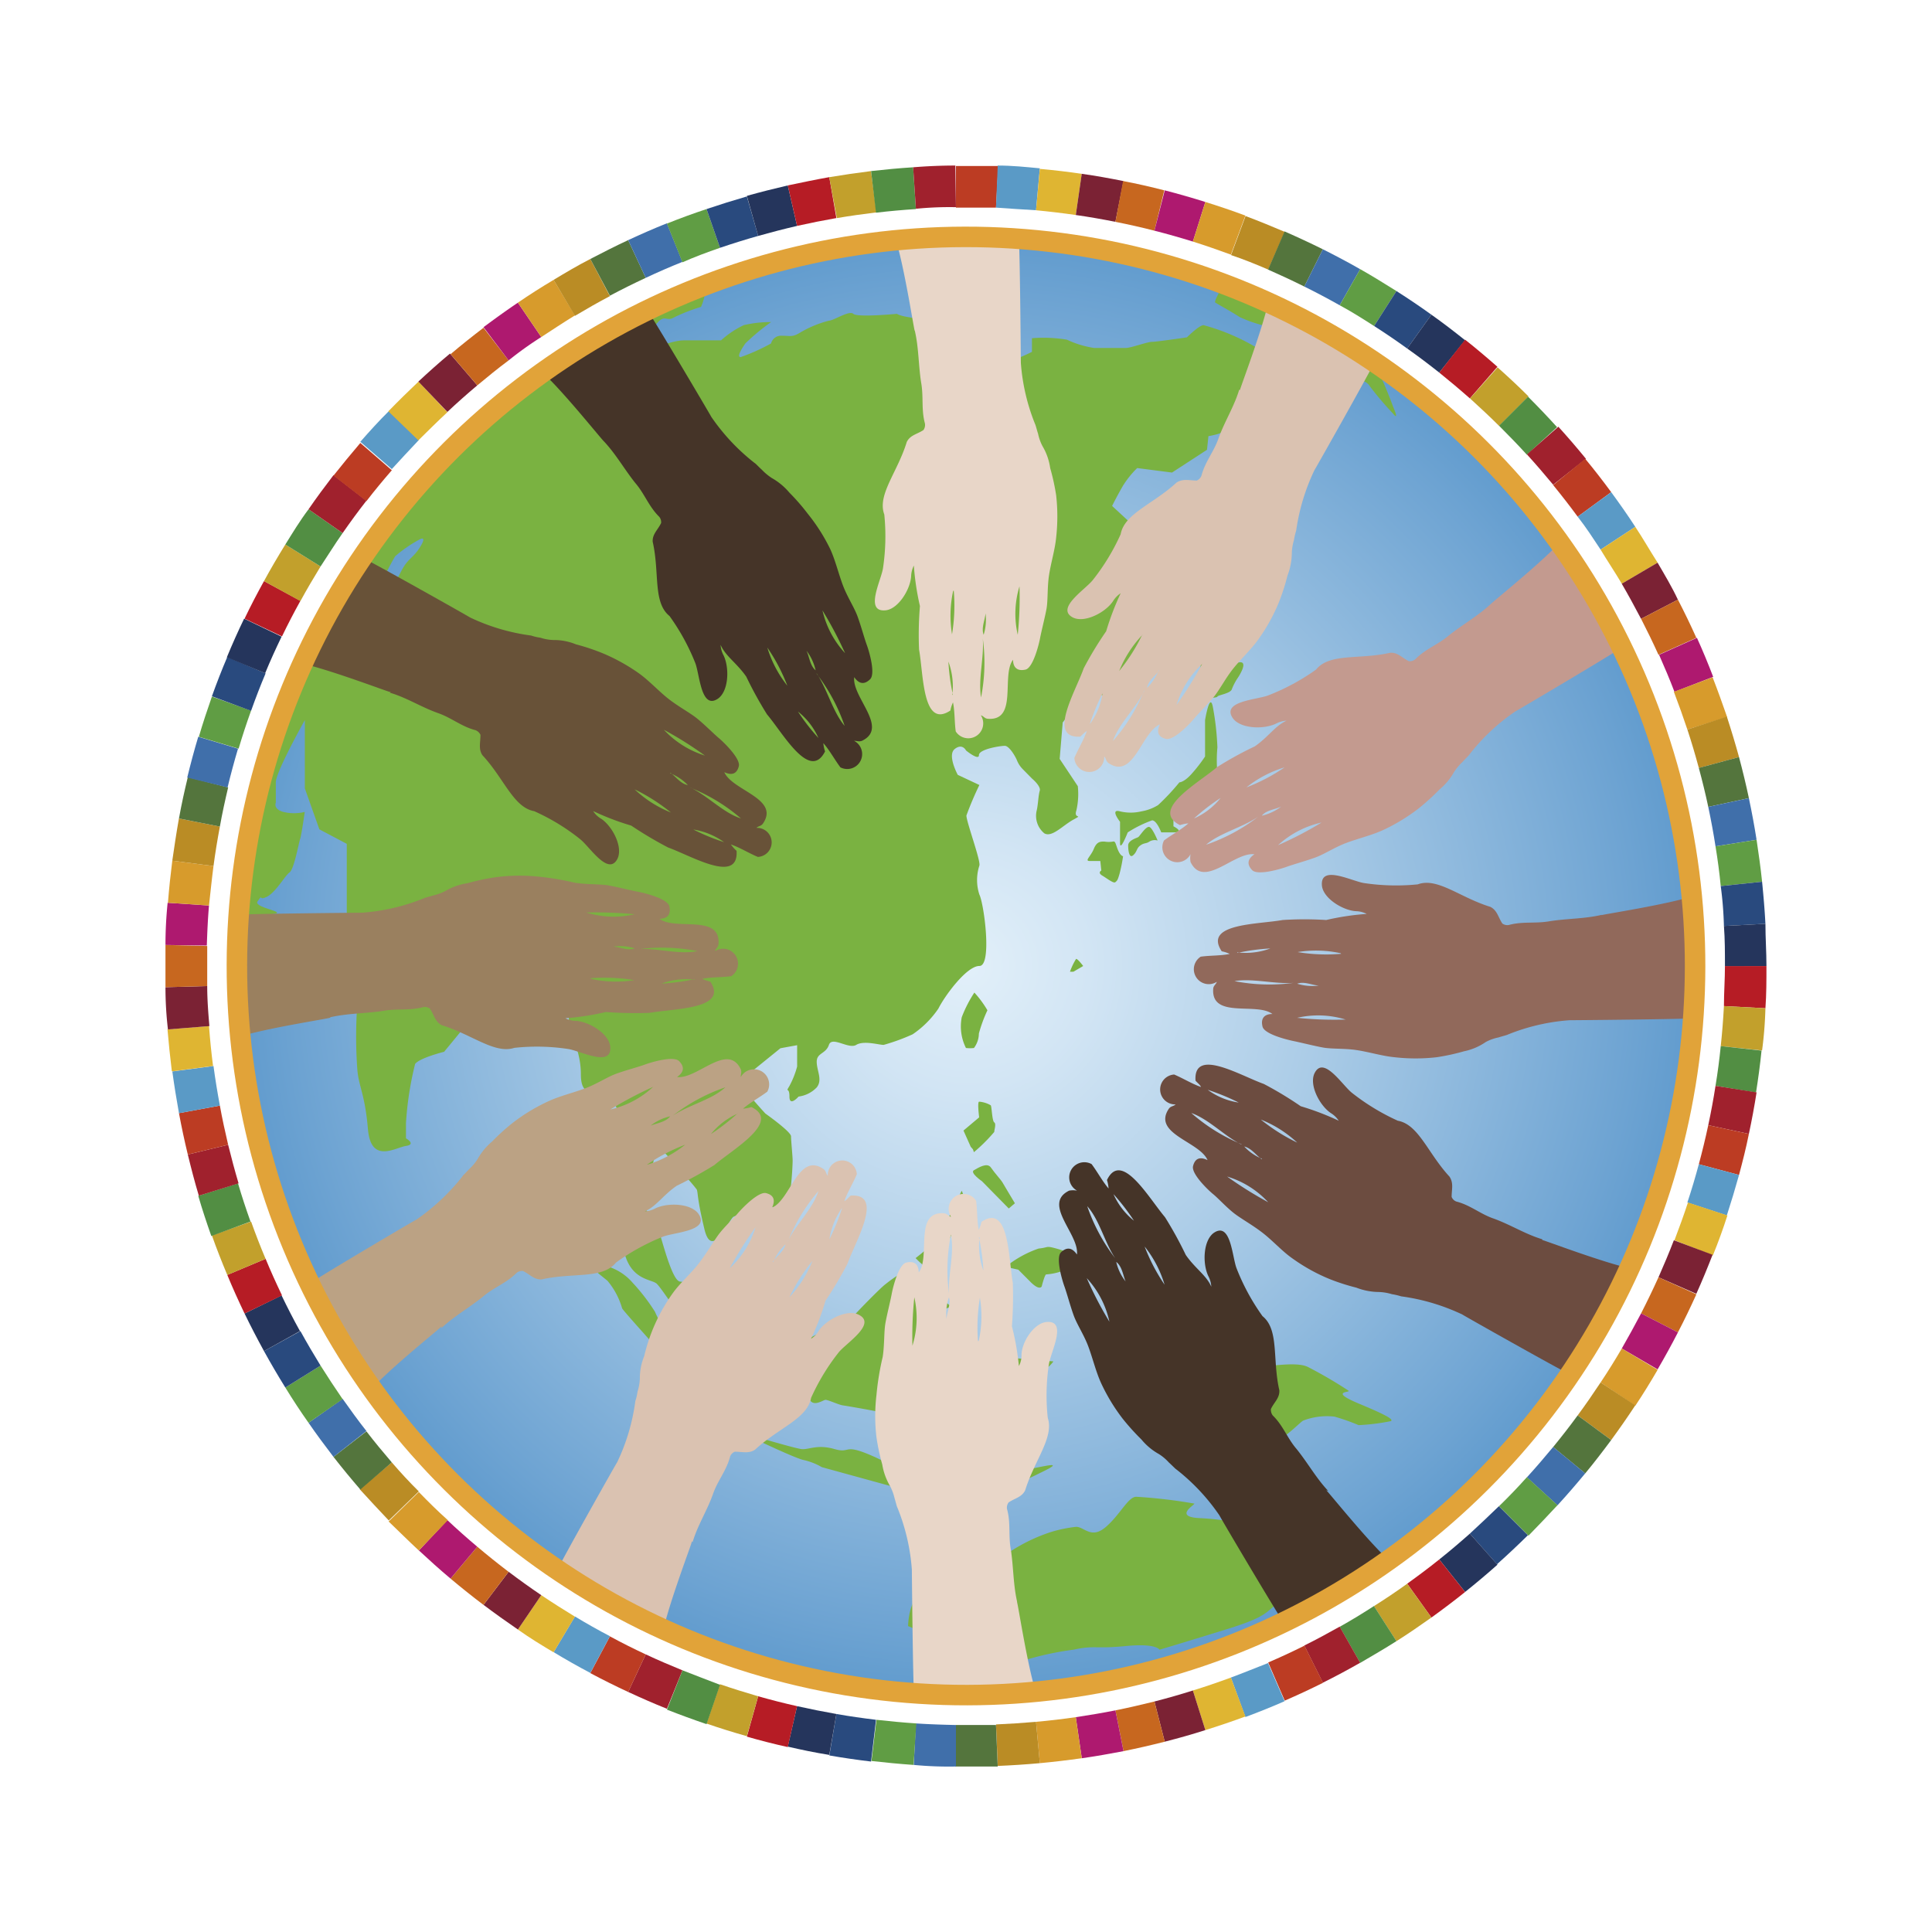 <svg xmlns="http://www.w3.org/2000/svg" xmlns:xlink="http://www.w3.org/1999/xlink" width="203.628" height="203.628" viewBox="0 0 203.628 203.628"><defs><radialGradient id="a" cx="0.5" cy="0.5" r="0.5" gradientTransform="translate(0.872 -0.101) rotate(76.72)" gradientUnits="objectBoundingBox"><stop offset="0.01" stop-color="#e1eff9"/><stop offset="0.17" stop-color="#d2e5f4"/><stop offset="0.49" stop-color="#abcce7"/><stop offset="0.93" stop-color="#6da3d2"/><stop offset="1" stop-color="#629cce"/></radialGradient></defs><g transform="translate(11.893 11.898)"><g transform="translate(-10.482 -10.487)"><circle cx="76.692" cy="76.692" r="76.692" transform="translate(8.137 157.428) rotate(-76.72)" fill="url(#a)"/><path d="M55.356,62.842a5.077,5.077,0,0,1-.443-3.242,13.335,13.335,0,0,1,1.33-2.6,10.935,10.935,0,0,1,1.376,1.866,15.125,15.125,0,0,0-.9,2.447,2.584,2.584,0,0,1-.52,1.529A3.823,3.823,0,0,1,55.356,62.842Z" transform="translate(45.042 46.204)" fill="#7ab241"/><path d="M51.7,77.756a23.474,23.474,0,0,0,2.355-2.08,15.292,15.292,0,0,0,1.269-2.508c.275-.688,1.239-2.508,1.239-2.508s.581,1.392.443,1.759-.826,1.392-1.3,2.294a8.166,8.166,0,0,1-1.346,2.462c-.734.688-1.269,1.376-1.438,1.529S51.7,77.756,51.7,77.756Z" transform="translate(43.392 53.434)" fill="#7ab241"/><path d="M59.426,73.458,56.6,70.583s-1.315-.9-.841-1.162,1.392-.856,1.789-.275,1.086,1.33,1.193,1.529,1.33,2.233,1.33,2.233Z" transform="translate(45.484 52.502)" fill="#7ab241"/><path d="M57.91,76.626A11.377,11.377,0,0,1,61.381,74.7c1.116-.107.688-.321,1.866,0s3.3,1.132,1.606,1.927a6.454,6.454,0,0,1-2.676.8c-.153,0-.474,1.269-.474,1.269s-.214.489-1.178-.474L59.24,76.931Z" transform="translate(46.678 55.482)" fill="#7ab241"/><path d="M55.765,69.276,55,67.563l1.652-1.392s-.214-1.652,0-1.652a2.875,2.875,0,0,1,1.223.382c.107.153.138,1.652.367,1.8s0,.8,0,1.009A17.938,17.938,0,0,1,56.1,69.842l-.107-.306Z" transform="translate(45.138 50.184)" fill="#7ab241"/><path d="M45.388,82.825h.184a20.7,20.7,0,0,0,2.646-.4c.138-.046.382-.749,1.07-1.529s2.936-3.059,3.364-3.364A14.651,14.651,0,0,1,54.41,76.31a2.936,2.936,0,0,1,1.973.811,35.052,35.052,0,0,0,3.257,2.768,7.848,7.848,0,0,0-1.132.428c-.26.153-.8-.214-.52.321s1.269.749.52,1.438-1.162.428-1.162,1.116a3.919,3.919,0,0,0,.153,1.529c.153.26,1.178.245,1.009.719s-.734.749-1.437,1.223-.367.642-.581,1.453a3.41,3.41,0,0,1-1.178,1.529,11.2,11.2,0,0,1-1.437,1.33,3.426,3.426,0,0,1-1.866,0c-1.285-.26-3.41-.627-3.838-.688s-1.529-.581-1.82-.581-1.866,1.269-1.866-1.116-.9-4.481-.535-4.832A7.645,7.645,0,0,1,45.388,82.825Z" transform="translate(39.244 56.424)" fill="#7ab241"/><path d="M42.139,92.024l-3.059-3.67-2.064-2.829c-.642-.856-4.481-5.016-4.481-5.184a7.876,7.876,0,0,0-1.529-2.875c-.8-.688-2.508-1.82-.856-1.713a5.643,5.643,0,0,1,3.5,1.912,20.432,20.432,0,0,1,2.355,3.059,8.243,8.243,0,0,0,1.438,2.294c.535.6.9.489,2.447,1.652s5.4,4.435,5.444,4.588a18.351,18.351,0,0,0,2.936.382.627.627,0,0,1-.642.856c-.9,0-1.652-.214-1.713,0a7.937,7.937,0,0,0,.275,2.294,7.111,7.111,0,0,1,.642,1.162s3.823,1.132,4.588,1.239,1.636-.535,3.5,0,.765-.749,4.389.9a26.181,26.181,0,0,0,5.811,2.019,31.38,31.38,0,0,0,3.3,0,18.014,18.014,0,0,1,3.731-.367c2.722,0,8.426-1.927,4.374,0a25.9,25.9,0,0,1-7.1,2.4,23.917,23.917,0,0,1-4.848,0c-1.178-.321.107,0-4.588-1.285L53.594,97.1a6.882,6.882,0,0,0-1.9-.749C50.5,96.137,42.139,92.024,42.139,92.024Z" transform="translate(31.619 56.125)" fill="#7ab241"/><path d="M55.865,91.337c-.382-.428-1.973-2.615-1.437-3.624s2.233-2.936,2.554-3.686-.963-1.927.856-1.927,7,.489,7,.489a3.273,3.273,0,0,1-1.728,1.223c-1.009.214-3.3.107-3.3.26s-.26.092-.642.551-1.912,1.912-1.59,1.912,3.456-1.055,3.563-.581.214,1.009,0,1.116a9.174,9.174,0,0,1-1.392.275,8.641,8.641,0,0,0,.963,1.33s-.948,1.07-1.193.9-1.7-1.912-1.7-1.912-.9-.214-.9,0a2.844,2.844,0,0,1,0,1.529Z" transform="translate(44.778 59.489)" fill="#7ab241"/><path d="M66.46,85.079s1.376-2.4,2.34-2.187,2.248-.26,3.059.688a10.155,10.155,0,0,0,2.248,1.82,3.624,3.624,0,0,0,1.912-.581c1.009-.642,2.89-2,3.793-1.942s4.1-.6,5.383,0A45.879,45.879,0,0,1,89.521,85.4c.26.214-2.187,0,1.162,1.392S94.155,88.444,94,88.6a22.065,22.065,0,0,1-3.426.428,20.983,20.983,0,0,0-2.554-.9,7.019,7.019,0,0,0-3.3.428c-.535.367-2.034,2.019-3.059,2.126a4.588,4.588,0,0,1-1.973,0c-1.529-.153-2.615.413-2.722.107s.214-.474.535-1.8.6-1.82.321-1.82H74.565a12.234,12.234,0,0,1-3.3-.153,6.193,6.193,0,0,1-2.355-1.178c0-.214,1.009-.9-.107-.9S67.79,87.694,66.46,85.079Z" transform="translate(51.204 59.767)" fill="#7ab241"/><path d="M55.982,108.235a49.152,49.152,0,0,1-4.8-1.82c0-.153.107-3.364,1.759-3.364s4.588.107,4.955,0a3.594,3.594,0,0,0,1.866-.963c.489-.581.428-2.386,2.08-3.456a18.137,18.137,0,0,1,4.435-2.141,14.681,14.681,0,0,1,2.615-.535c.856,0,1.606,1.346,3.15,0s2.34-3.181,3.2-3.166a54.013,54.013,0,0,1,6.117.719c0,.153-2.187,1.392.535,1.529s3.41.474,4.42.474,4.221-2.691,4.221-2.691.581-4.037,1.973-2.8a6.117,6.117,0,0,1,1.866,3.67c.26,1.178,3.2,3.211,3.2,3.364s1.33,1.178-.9,2.768a35.464,35.464,0,0,1-4.97,3.15c-3.242,1.866-1.652,2.141-6.989,3.793s-7.035,2.141-7.035,2.141-.321-.7-3.578-.382-3.242-.107-5.49.382a31.613,31.613,0,0,0-4.435.9c-2.814.8-2.814,1.223-4.267.856a15.292,15.292,0,0,1-3.915-2.431Z" transform="translate(43.117 63.556)" fill="#7ab241"/><path d="M75.741,34.711l-1.285.168H72.79L71.673,33.35l-.474.811h.474v2.875H70.71v2.248l1.438-.811s1.285,0,1.3-.153,1.422-.321,1.529-.8a6.117,6.117,0,0,1,.642-1.208S76.8,34.558,75.741,34.711Z" transform="translate(53.453 33.687)" fill="#7ab241"/><path d="M76.223,44.466a14.712,14.712,0,0,1,0-2.722,29.058,29.058,0,0,0-.489-4.312c-.321-1.529-.811,1.438-.811,1.438v3.838a16.3,16.3,0,0,1-1.437,1.85c-.8.887-1.269.872-1.269.872a24.132,24.132,0,0,1-2.248,2.4,4.909,4.909,0,0,1-1.759.658,4.8,4.8,0,0,1-2.248,0c-1.116-.306,0,1.1,0,1.1v2.248c0,.948.811-1.132.811-1.132a12.723,12.723,0,0,1,2.569-1.269c.489,0,.963,1.269.963,1.269h1.285c1.269,0,0-.642,0-.642V48.534s1.438.306,1.912,0,1.285-.5,1.438-.979S76.223,46.118,76.391,45,76.376,44.956,76.223,44.466Z" transform="translate(50.677 35.616)" fill="#7ab241"/><path d="M68.537,45.58c-.367,0-.963.963-1.116,1.07s-1.07.336-1.07.887.107,1.407.535,1.025.321-.719.749-1.025.581-.153.963-.413a1.086,1.086,0,0,1,.856-.107S68.873,45.58,68.537,45.58Z" transform="translate(51.145 40.16)" fill="#7ab241"/><path d="M66.76,47.495c-.26-.627-.26-.963-.52-.9a2.661,2.661,0,0,1-.918,0c-.428,0-.8,0-1.116.78s-1.009,1.269-.428,1.269h1.116L65,49.651s-.428.214.107.535,1.193.856,1.376.688.229-.153.443-.9a16.823,16.823,0,0,0,.367-1.835S67.035,48.137,66.76,47.495Z" transform="translate(49.665 40.692)" fill="#7ab241"/><path d="M62.34,55.56Z" transform="translate(49.023 45.442)" fill="#7ab241"/><path d="M62.982,54.681a6.851,6.851,0,0,0-.642,1.346h.367l1.025-.6S63.135,54.635,62.982,54.681Z" transform="translate(49.023 44.976)" fill="#7ab241"/><path d="M72.356,10.075c.214.153,1.606.9,2.569,1.529a13.763,13.763,0,0,0,3.624,1.116s1.285,2.248,1.866,2.508,1.285-.642,1.82,0a19.527,19.527,0,0,0,1.652,2.294,10.078,10.078,0,0,0,3.059.963,1.239,1.239,0,0,1,1.713.428,34.424,34.424,0,0,0,2.447,2.875s.7.918,0-.734a46.368,46.368,0,0,0-1.973-4.588A77.533,77.533,0,0,0,73.2,8.24C72.739,9.035,72.234,9.983,72.356,10.075Z" transform="translate(54.314 20.398)" fill="#7ab241"/><path d="M116.3,22.517v-2.08a7.233,7.233,0,0,1-1.759-1.529c-.321-.642,0-1.453,0-2.248s-.489-.8-1.606-1.116,0,0-.474-.642a22.235,22.235,0,0,0-5.765-2.477c-.474,0-1.759,1.285-1.759,1.285s-3.2.474-3.686.474-2.233.642-2.722.642h-3.38a10.2,10.2,0,0,1-2.86-.872,15.2,15.2,0,0,0-3.686-.153v1.438s-.948.474-1.437.642a6.5,6.5,0,0,1-1.759,0,8.442,8.442,0,0,1-2.4-2.4c-1.437-1.927-1.361.474-1.361.474s-1.682.321-3.594.642-.963-.153-.963-.153a4.16,4.16,0,0,0,.963-2.019c0-.8-2.722-.642-3.686-1.193,0,0-4.16.4-4.588,0s-2.08.719-2.569.719a11.684,11.684,0,0,0-3.059,1.269c-.8.489-.963.321-1.912.321a1.086,1.086,0,0,0-1.132.811,20.248,20.248,0,0,1-3.2,1.437c-.474,0,.168-.963.489-1.437A22.51,22.51,0,0,1,61.111,12.1a12.326,12.326,0,0,0-2.875.321,9.742,9.742,0,0,0-2.4,1.606H51.966c-1.437,0-3.059.948-4.312.8s-3.059.642-2.1,0a10.934,10.934,0,0,0,3.364-2.4c.963-1.285,1.116-.321,1.927-.8A18.458,18.458,0,0,1,53.724,10.5a5.964,5.964,0,0,0,.5-2.187A76.769,76.769,0,0,0,5.14,74.68c7.906-.183,1.208-.627,1.85-1.529s0,0,.963-.474,1.927-2.248,2.4-2.569.963-3.059,1.116-3.517.489-2.86.489-2.86a4.817,4.817,0,0,1-2.248,0c-1.116-.306-.8-.979-.8-.979V60.611c0-1.116,3.059-6.561,3.059-6.561v7.2l1.529,4.313,2.89,1.529v7.83c0,1.132,2.554.168,2.554.168a1.628,1.628,0,0,1-.168.612,7.493,7.493,0,0,1-1.392,3.059c-.765.489.275,4.588.122,5.123a48.416,48.416,0,0,0,0,7.05c.153,1.759.8,2.554,1.116,6.239s2.89,1.927,4.007,1.759,0-.8,0-.8V96.533a34.286,34.286,0,0,1,.963-6.239c.474-.642,3.059-1.285,3.059-1.285l2.1-2.554,1.759-.168s1.912-2.08,3.2-3.2,2.875.321,3.364.321,1.759-1.285,1.759-1.285a8.335,8.335,0,0,1,.963,3.364c0,1.606,1.269,3.2,1.269,5.918s1.759,1.438,2.4,2.248.963.321.963.321a15.293,15.293,0,0,1,1.285,4.588c-.168,1.285-1.437,5.291-1.606,6.729s.8,2.4,1.606,5.123,2.875,2.554,3.364,3.059,1.269,1.774,3.059,4.175,2.4,1.529,2.722,2.386.963.963,2.569,0,0,0-.811-1.269-.948-1.285-.948-1.759a13.091,13.091,0,0,0-.811-2.248c-.321-.963-2.554-1.437-3.349-1.529s-1.789-3.976-2.233-5.414a9.42,9.42,0,0,0-2.233-3.059,14.91,14.91,0,0,0,1.759-4.588c.321-2.248,2.233.963,2.233.963a16.821,16.821,0,0,1,2.248,2.4c.153.474,0,.8.8,4.16s2.554-.963,3.059-1.285,5.123-1.116,5.6-1.438.642-4.007.642-4.481-.168-2.08-.168-2.569-2.707-2.4-2.707-2.4-1.606-1.759-1.927-2.233.153-1.927.153-1.927l3.364-2.722,1.759-.321v2.248a9.466,9.466,0,0,1-.811,2.049c-.474.8,0,0,0,1.116s.963,0,.963,0a3.2,3.2,0,0,0,1.912-.963c.642-.8,0-1.759,0-2.707s.963-.811,1.285-1.774,2.08.489,2.875,0,2.4,0,2.89,0a21.257,21.257,0,0,0,3.059-1.116,10.216,10.216,0,0,0,2.722-2.722c.627-1.269,2.951-4.481,4.313-4.481s.489-6.561,0-7.524a4.924,4.924,0,0,1,0-3.059c.168-.489-1.437-4.8-1.361-5.291a34.531,34.531,0,0,1,1.361-3.2l-2.279-1.07s-1.132-2.08-.321-2.722,1.193.153,1.193.153,1.361,1.116,1.361.489,2.248-.979,2.722-.979,1.116,1.116,1.285,1.529a2.814,2.814,0,0,0,.642.963l.948.963s.963.8.811,1.285-.168,1.438-.321,2.08a2.386,2.386,0,0,0,.8,2.4c.8.474,1.927-.811,3.059-1.437s0,0,.321-.963a7.753,7.753,0,0,0,.153-2.569l-1.912-2.875.321-3.838L94.892,50.3s.948,1.437,1.912,1.437a2.217,2.217,0,0,0,1.529-.948,34.758,34.758,0,0,0,1.912-3.059c.168-.489,2.08-3.517,2.08-3.517l-.306-6.408,1.269,3.059a11.44,11.44,0,0,0,1.927,1.759c.8.474.382,1.789,1.116,1.606s-.474-2.34-.474-2.34L103.93,39a10.705,10.705,0,0,0-.642-3.364c-.474-.627-1.759,0-1.759,0L99.3,33.558l-2.248-2.08s.474-.963,1.116-2.08a9.879,9.879,0,0,1,1.529-1.912l3.67.474,3.686-2.4.153-1.438s2.08-.321,2.08-.963,1.529-.642,1.529-.642v1.529s-.321,1.759-.8,4.16.153,1.438,1.116,2.233,1.8,2.172,2.37,2.477a21.258,21.258,0,0,1,2.08,2.722l-.321-3.991a2.768,2.768,0,0,0,1.116-1.927c0-1.116-1.927-2.08-1.927-2.08l-1.116-3.686,1.116-1.437C115.506,21.079,116.3,22.517,116.3,22.517ZM24.118,35.806c-.8,1.285-1.285,1.116-2.08,2.722s-.78.551-1.193,2.6a9.894,9.894,0,0,1-1.682,3.961c-.642.963-2.569-.489-1.529-2.248a36.633,36.633,0,0,1,2.584-3.67s.963-1.927,1.285-2.4a14.3,14.3,0,0,1,2.554-1.759S24.913,34.521,24.118,35.806Z" transform="translate(18.75 20.435)" fill="#7ab241"/><path d="M107.41,59.391c0-1.407.107-2.814.107-4.221h4.374c0,1.529,0,2.967-.107,4.45Z" transform="translate(72.877 45.236)" fill="#b61c25"/><path d="M107.19,62.151c.153-1.407.26-2.814.336-4.221l4.374.229a42.586,42.586,0,0,1-.352,4.45Z" transform="translate(72.76 46.697)" fill="#c2a02c"/><path d="M106.83,64.88c.229-1.392.413-2.8.551-4.19l4.3.474c-.153,1.529-.352,2.951-.581,4.42Z" transform="translate(72.57 48.157)" fill="#528e43"/><path d="M106.33,67.574c.291-1.376.551-2.753.765-4.144l4.328.688c-.229,1.453-.5,2.921-.811,4.374Z" transform="translate(72.305 49.607)" fill="#a0212d"/><path d="M105.68,70.254c.367-1.361.7-2.737.994-4.114l4.282.918c-.306,1.529-.658,2.89-1.04,4.328Z" transform="translate(71.961 51.042)" fill="#bc3c23"/><path d="M104.89,72.867c.443-1.33.841-2.676,1.208-4.037l4.236,1.132q-.6,2.156-1.285,4.267Z" transform="translate(71.543 52.465)" fill="#5a9ac6"/><path d="M104,75.446c.5-1.315.979-2.63,1.422-3.976l4.16,1.361c-.459,1.422-.963,2.814-1.529,4.205Z" transform="translate(71.072 53.863)" fill="#dfb532"/><path d="M102.9,77.97c.566-1.285,1.116-2.584,1.621-3.9L108.6,75.6c-.535,1.376-1.1,2.753-1.713,4.114Z" transform="translate(70.49 55.239)" fill="#7b2234"/><path d="M101.7,80.428q.963-1.881,1.835-3.808l3.991,1.8c-.612,1.346-1.254,2.691-1.942,4.007Z" transform="translate(69.855 56.588)" fill="#c7671f"/><path d="M100.37,82.811c.7-1.223,1.376-2.447,2.034-3.7l3.884,2c-.673,1.315-1.392,2.615-2.141,3.9Z" transform="translate(69.151 57.906)" fill="#ae196f"/><path d="M98.91,85.108c.78-1.162,1.529-2.37,2.233-3.578l3.777,2.248c-.749,1.285-1.529,2.554-2.355,3.793Z" transform="translate(68.378 59.187)" fill="#d79b2c"/><path d="M97.33,87.341c.841-1.132,1.636-2.294,2.416-3.471l3.655,2.416c-.811,1.239-1.667,2.462-2.539,3.655Z" transform="translate(67.542 60.425)" fill="#ba8c25"/><path d="M95.64,89.474c.887-1.086,1.759-2.2,2.584-3.334l3.533,2.6c-.887,1.193-1.789,2.37-2.737,3.517Z" transform="translate(66.647 61.627)" fill="#54753d"/><path d="M93.83,91.516c.948-1.04,1.866-2.11,2.768-3.2l3.38,2.783c-.948,1.147-1.912,2.263-2.921,3.364Z" transform="translate(65.689 62.781)" fill="#406faa"/><path d="M91.91,93.459c1.009-.979,1.988-2,2.936-3.059l3.227,2.951Q96.544,95,95.014,96.563Z" transform="translate(64.673 63.881)" fill="#609d44"/><path d="M89.9,95.29q1.529-1.407,3.059-2.89l3.059,3.059c-1.055,1.04-2.141,2.064-3.257,3.059Z" transform="translate(63.609 64.94)" fill="#294a7e"/><path d="M87.79,97.012c1.1-.872,2.172-1.789,3.227-2.722l2.906,3.273c-1.116.994-2.248,1.942-3.41,2.875Z" transform="translate(62.493 65.94)" fill="#25355c"/><path d="M85.58,98.624c1.147-.826,2.279-1.667,3.38-2.554L91.682,99.5c-1.162.933-2.34,1.82-3.548,2.691Z" transform="translate(61.323 66.882)" fill="#b61c25"/><path d="M83.29,100.1c1.193-.749,2.355-1.529,3.5-2.355l2.554,3.563c-1.208.856-2.432,1.7-3.686,2.493Z" transform="translate(60.111 67.766)" fill="#c2a02c"/><path d="M80.93,101.467c1.223-.688,2.432-1.422,3.609-2.187l2.37,3.7c-1.254.8-2.523,1.529-3.823,2.294Z" transform="translate(58.862 68.581)" fill="#528e43"/><path d="M78.49,102.688c1.269-.627,2.508-1.3,3.731-1.988l2.156,3.808c-1.285.734-2.6,1.438-3.93,2.1Z" transform="translate(57.57 69.333)" fill="#a0212d"/><path d="M76,103.784c1.285-.551,2.569-1.147,3.823-1.774l1.957,3.915q-1.988.994-4.037,1.881Z" transform="translate(56.253 70.026)" fill="#bc3c23"/><path d="M73.43,104.739c1.315-.489,2.615-1.025,3.915-1.529l1.743,4.022c-1.361.6-2.737,1.147-4.129,1.667Z" transform="translate(54.892 70.661)" fill="#5a9ac6"/><path d="M70.81,105.571c1.346-.413,2.676-.872,4.007-1.361l1.529,4.1c-1.392.52-2.8.994-4.221,1.438Z" transform="translate(53.506 71.19)" fill="#dfb532"/><path d="M68.16,106.262c1.361-.352,2.722-.734,4.053-1.162l1.315,4.175c-1.422.459-2.844.856-4.282,1.223Z" transform="translate(52.103 71.661)" fill="#7b2234"/><path d="M65.47,106.793c1.376-.275,2.753-.6,4.114-.933l1.086,4.236c-1.438.367-2.89.7-4.343.994Z" transform="translate(50.68 72.064)" fill="#c7671f"/><path d="M62.74,107.189c1.407-.214,2.783-.443,4.175-.719l.856,4.3c-1.529.291-2.921.535-4.4.749Z" transform="translate(49.235 72.387)" fill="#ae196f"/><path d="M60,107.429c1.407-.122,2.8-.291,4.19-.489l.627,4.328c-1.529.214-2.936.382-4.42.52Z" transform="translate(47.785 72.635)" fill="#d79b2c"/><path d="M57.24,107.535q2.11-.092,4.221-.275l.4,4.358c-1.529.138-2.951.229-4.435.291Z" transform="translate(46.324 72.805)" fill="#ba8c25"/><path d="M54.5,107.48h4.221l.184,4.374H54.44Z" transform="translate(44.842 72.921)" fill="#54753d"/><path d="M51.8,107.37c1.407.092,2.814.138,4.221.168v4.374a38.953,38.953,0,0,1-4.45-.168Z" transform="translate(43.323 72.863)" fill="#406faa"/><path d="M49.18,107.12c1.392.153,2.8.291,4.205.382l-.291,4.374c-1.529-.107-2.951-.245-4.435-.413Z" transform="translate(41.783 72.731)" fill="#609d44"/><path d="M46.5,106.72c1.376.245,2.783.443,4.175.612l-.52,4.4q-2.2-.26-4.4-.642Z" transform="translate(40.243 72.519)" fill="#294a7e"/><path d="M43.869,106.18c1.376.306,2.753.581,4.144.826l-.749,4.313c-1.529-.245-2.921-.535-4.374-.872Z" transform="translate(38.729 72.233)" fill="#25355c"/><path d="M41.263,105.5c1.361.382,2.722.734,4.1,1.04l-.979,4.313c-1.437-.321-2.89-.688-4.312-1.1Z" transform="translate(37.236 71.873)" fill="#b61c25"/><path d="M38.712,104.67c1.33.459,2.676.872,4.022,1.269l-1.193,4.205c-1.422-.4-2.844-.841-4.251-1.33Z" transform="translate(35.765 71.434)" fill="#c2a02c"/><path d="M36.2,103.71c1.3.52,2.63,1.009,3.961,1.529l-1.422,4.144q-2.11-.719-4.175-1.529Z" transform="translate(34.32 70.926)" fill="#528e43"/><path d="M33.74,102.61c1.269.6,2.569,1.147,3.869,1.682l-1.636,4.053c-1.376-.551-2.737-1.147-4.083-1.774Z" transform="translate(32.907 70.344)" fill="#a0212d"/><path d="M31.344,101.37c1.239.673,2.493,1.3,3.777,1.9l-1.85,3.961c-1.346-.627-2.676-1.285-3.991-1.988Z" transform="translate(31.526 69.687)" fill="#bc3c23"/><path d="M29,100c1.208.734,2.432,1.422,3.686,2.08l-2.064,3.869c-1.315-.688-2.6-1.422-3.869-2.187Z" transform="translate(30.187 68.962)" fill="#5a9ac6"/><path d="M26.752,98.53c1.162.78,2.34,1.529,3.548,2.263l-2.248,3.762c-1.285-.765-2.539-1.529-3.762-2.4Z" transform="translate(28.885 68.184)" fill="#dfb532"/><path d="M24.566,96.92c1.116.841,2.263,1.667,3.441,2.462l-2.462,3.624c-1.223-.841-2.432-1.7-3.624-2.6Z" transform="translate(27.631 67.332)" fill="#7b2234"/><path d="M22.464,95.19c1.086.918,2.172,1.789,3.3,2.646l-2.646,3.487c-1.178-.887-2.34-1.82-3.471-2.768Z" transform="translate(26.429 66.417)" fill="#c7671f"/><path d="M20.467,93.36c1.025.963,2.08,1.9,3.15,2.8L20.8,99.523c-1.147-.963-2.248-1.957-3.334-2.967Z" transform="translate(25.275 65.448)" fill="#ae196f"/><path d="M18.561,91.42c.979,1.009,1.973,2,3.059,2.967l-3.059,3.2c-1.086-1.009-2.141-2.064-3.181-3.059Z" transform="translate(24.169 64.421)" fill="#d79b2c"/><path d="M16.77,89.38q1.376,1.606,2.844,3.059L16.449,95.5c-1.025-1.07-2.019-2.156-3.059-3.288Z" transform="translate(23.116 63.342)" fill="#ba8c25"/><path d="M15.051,87.24c.856,1.116,1.759,2.2,2.676,3.273l-3.318,2.86c-.963-1.116-1.912-2.263-2.829-3.441Z" transform="translate(22.158 62.209)" fill="#54753d"/><path d="M13.454,85c.811,1.147,1.636,2.294,2.508,3.395L12.49,91.117c-.9-1.178-1.789-2.37-2.63-3.594Z" transform="translate(21.248 61.023)" fill="#406faa"/><path d="M11.976,82.71c.749,1.193,1.529,2.37,2.324,3.533l-3.594,2.493C9.85,87.527,9.04,86.288,8.26,85.019Z" transform="translate(20.401 59.811)" fill="#609d44"/><path d="M10.628,80.33c.673,1.223,1.392,2.447,2.126,3.64L9.038,86.279c-.78-1.254-1.529-2.539-2.248-3.838Z" transform="translate(19.623 58.552)" fill="#294a7e"/><path d="M9.35,77.87c.612,1.269,1.254,2.523,1.942,3.762L7.5,83.742c-.719-1.315-1.407-2.63-2.049-3.961Z" transform="translate(18.914 57.25)" fill="#25355c"/><path d="M8.3,75.35c.535,1.3,1.116,2.584,1.728,3.854L6.08,81.115c-.642-1.346-1.254-2.691-1.82-4.068Z" transform="translate(18.284 55.916)" fill="#b61c25"/><path d="M7.329,72.78c.474,1.33.979,2.63,1.529,3.93l-4.037,1.7C4.24,77.031,3.7,75.655,3.2,74.248Z" transform="translate(17.723 54.556)" fill="#c2a02c"/><path d="M6.45,70.15c.4,1.361.841,2.691,1.315,4.022L3.636,75.7c-.489-1.392-.963-2.814-1.376-4.236Z" transform="translate(17.225 53.164)" fill="#528e43"/><path d="M5.791,67.49c.336,1.361.7,2.722,1.1,4.068l-4.19,1.3c-.459-1.529-.811-2.906-1.162-4.343Z" transform="translate(16.844 51.756)" fill="#a0212d"/><path d="M5.242,64.79c.245,1.376.551,2.753.872,4.129L1.863,69.944c-.352-1.437-.658-2.89-.933-4.358Z" transform="translate(16.521 50.327)" fill="#bc3c23"/><path d="M4.813,62.06c.184,1.392.413,2.783.673,4.175l-4.312.8c-.275-1.529-.5-2.921-.7-4.4Z" transform="translate(16.278 48.882)" fill="#5a9ac6"/><path d="M4.514,59.31c.107,1.407.245,2.814.428,4.205L.6,64.081C.415,62.552.262,61.13.14,59.662Z" transform="translate(16.103 47.427)" fill="#dfb532"/><path d="M4.4,56.55c0,1.407.107,2.814.229,4.221L.26,61.122A38.184,38.184,0,0,1,0,56.672Z" transform="translate(16.029 45.966)" fill="#7b2234"/><path d="M4.4,53.827v4.221L0,58.17V53.72Z" transform="translate(16.029 44.468)" fill="#c7671f"/><path d="M4.588,51.1c-.122,1.407-.184,2.814-.229,4.221L0,55.26a43.516,43.516,0,0,1,.229-4.45Z" transform="translate(16.029 42.928)" fill="#ae196f"/><path d="M4.972,48.476c-.184,1.407-.321,2.8-.474,4.16L.17,52.345c.122-1.529.275-2.967.459-4.435Z" transform="translate(16.119 41.393)" fill="#d79b2c"/><path d="M5.486,45.856c-.26,1.376-.489,2.768-.673,4.16L.47,49.45c.2-1.392.428-2.921.7-4.45Z" transform="translate(16.278 39.853)" fill="#ba8c25"/><path d="M6.114,43.236c-.321,1.361-.627,2.737-.872,4.129L.93,46.508c.275-1.529.581-2.906.933-4.358Z" transform="translate(16.521 38.345)" fill="#54753d"/><path d="M6.852,40.624q-.6,2.019-1.1,4.083L1.5,43.667c.352-1.437.734-2.875,1.162-4.3Z" transform="translate(16.823 36.874)" fill="#406faa"/><path d="M7.805,38.083C7.331,39.4,6.888,40.744,6.49,42.09L2.3,40.836c.413-1.422.887-2.829,1.376-4.236Z" transform="translate(17.247 35.407)" fill="#609d44"/><path d="M8.858,35.6c-.551,1.3-1.055,2.615-1.529,3.945L3.2,38.014c.5-1.392,1.04-2.783,1.621-4.144Z" transform="translate(17.723 33.963)" fill="#294a7e"/><path d="M10,33.126C9.384,34.4,8.8,35.68,8.267,36.98L4.23,35.3C4.8,33.921,5.408,32.56,6.05,31.23Z" transform="translate(18.268 32.565)" fill="#25355c"/><path d="M11.338,30.72c-.688,1.239-1.33,2.477-1.942,3.747L5.45,32.6C6.092,31.255,6.78,29.94,7.5,28.64Z" transform="translate(18.914 31.195)" fill="#b61c25"/><path d="M12.754,28.429c-.734,1.208-1.453,2.416-2.126,3.655L6.79,29.974q1.07-1.957,2.248-3.854Z" transform="translate(19.623 29.861)" fill="#c2a02c"/><path d="M14.3,26.2c-.811,1.147-1.529,2.324-2.324,3.517L8.26,27.406c.78-1.254,1.529-2.493,2.447-3.716Z" transform="translate(20.401 28.575)" fill="#528e43"/><path d="M15.962,24.031c-.872,1.116-1.7,2.248-2.508,3.41L9.86,24.934c.841-1.223,1.728-2.416,2.63-3.594Z" transform="translate(21.248 27.331)" fill="#a0212d"/><path d="M17.728,21.995c-.918,1.055-1.82,2.141-2.676,3.257L11.58,22.561c.918-1.162,1.866-2.309,2.829-3.441Z" transform="translate(22.158 26.156)" fill="#bc3c23"/><path d="M19.593,19.994c-.979,1.025-1.927,2.064-2.844,3.059L13.43,20.178c.979-1.116,1.973-2.217,3.059-3.288Z" transform="translate(23.137 24.976)" fill="#5a9ac6"/><path d="M21.584,18.117c-1.04.963-2.034,1.957-3.059,2.967L15.36,18.025c1.04-1.07,2.1-2.11,3.181-3.135Z" transform="translate(24.159 23.917)" fill="#dfb532"/><path d="M23.639,16.309c-1.07.9-2.126,1.835-3.15,2.8l-3.059-3.2c1.086-1.009,2.187-2,3.334-2.951Z" transform="translate(25.254 22.896)" fill="#7b2234"/><path d="M25.767,14.621c-1.132.841-2.217,1.728-3.3,2.63L19.65,13.963c1.132-.963,2.294-1.881,3.471-2.783Z" transform="translate(26.429 21.954)" fill="#c7671f"/><path d="M28.006,13.074a37.331,37.331,0,0,0-3.441,2.462l-2.646-3.5c1.193-.887,2.4-1.759,3.624-2.584Z" transform="translate(27.631 21.038)" fill="#ae196f"/><path d="M30.3,11.627c-1.208.734-2.386,1.529-3.548,2.279L24.29,10.281c1.223-.841,2.477-1.636,3.762-2.4Z" transform="translate(28.885 20.207)" fill="#d79b2c"/><path d="M32.684,10.355c-1.254.658-2.477,1.361-3.686,2.08L26.75,8.642c1.269-.765,2.554-1.529,3.869-2.2Z" transform="translate(30.187 19.445)" fill="#ba8c25"/><path d="M35.122,9.116c-1.285.6-2.539,1.223-3.777,1.881L29.28,7.128C30.6,6.44,31.926,5.767,33.271,5.14Z" transform="translate(31.526 18.757)" fill="#54753d"/><path d="M37.609,8.048c-1.3.52-2.6,1.086-3.869,1.682L31.89,5.754c1.346-.627,2.707-1.223,4.083-1.774Z" transform="translate(32.907 18.143)" fill="#406faa"/><path d="M40.157,7.083c-1.33.459-2.661.948-3.961,1.529L34.56,4.529Q36.624,3.7,38.735,3Z" transform="translate(34.32 17.625)" fill="#609d44"/><path d="M42.734,6.29c-1.346.382-2.691.8-4.022,1.254L37.29,3.46c1.407-.474,2.829-.918,4.251-1.33Z" transform="translate(35.765 17.164)" fill="#294a7e"/><path d="M45.361,5.637c-1.376.321-2.737.673-4.1,1.055L40.07,2.471c1.422-.4,2.875-.765,4.313-1.1Z" transform="translate(37.236 16.762)" fill="#25355c"/><path d="M48.013,5.112c-1.392.245-2.768.52-4.144.826L42.89,1.672C44.419,1.351,45.8,1.06,47.264.8Z" transform="translate(38.729 16.46)" fill="#b61c25"/><path d="M50.72,4.738c-1.392.168-2.8.367-4.175.6l-.8-4.312q2.2-.367,4.4-.642Z" transform="translate(40.243 16.238)" fill="#c2a02c"/><path d="M53.355,4.524c-1.407.092-2.814.214-4.205.382L48.63.518C50.159.349,51.6.212,53.065.12Z" transform="translate(41.767 16.1)" fill="#528e43"/><path d="M56.041,4.389a35.416,35.416,0,0,0-4.221.168L51.53.184Q53.778,0,55.98,0Z" transform="translate(43.302 16.037)" fill="#a0212d"/><path d="M58.7,4.419H54.48V.03h4.465Z" transform="translate(44.863 16.053)" fill="#bc3c23"/><path d="M61.461,4.71q-2.11-.122-4.221-.275L57.424,0c1.529,0,2.967.153,4.435.291Z" transform="translate(46.324 16.037)" fill="#5a9ac6"/><path d="M64.19,5.093c-1.392-.2-2.783-.367-4.19-.5L60.4.23c1.529.138,2.951.306,4.42.52Z" transform="translate(47.785 16.158)" fill="#dfb532"/><path d="M66.915,5.632c-1.392-.275-2.768-.52-4.175-.719L63.367.57c1.529.214,2.936.474,4.4.765Z" transform="translate(49.235 16.338)" fill="#7b2234"/><path d="M69.584,6.3c-1.361-.352-2.737-.658-4.114-.933l.811-4.3c1.529.291,2.906.612,4.343.979Z" transform="translate(50.68 16.603)" fill="#c7671f"/><path d="M72.213,7.108c-1.33-.413-2.691-.8-4.053-1.147L69.246,1.71c1.438.367,2.86.78,4.282,1.223Z" transform="translate(52.103 16.942)" fill="#ae196f"/><path d="M74.817,8.061c-1.33-.489-2.661-.948-4.007-1.376L72.125,2.51c1.422.443,2.829.918,4.221,1.438Z" transform="translate(53.506 17.365)" fill="#d79b2c"/><path d="M77.355,9.123c-1.3-.566-2.6-1.086-3.915-1.529L74.969,3.48C76.361,4,77.737,4.566,79.1,5.147Z" transform="translate(54.898 17.879)" fill="#ba8c25"/><path d="M79.813,10.351c-1.254-.627-2.539-1.223-3.823-1.789L77.733,4.54q2.049.9,4.037,1.881Z" transform="translate(56.247 18.44)" fill="#54753d"/><path d="M82.221,11.673C81,10.985,79.759,10.327,78.49,9.7l1.957-3.93c1.33.673,2.646,1.361,3.93,2.1Z" transform="translate(57.57 19.091)" fill="#406faa"/><path d="M84.554,13.135c-1.193-.765-2.4-1.529-3.624-2.187L83.086,7.14c1.3.734,2.569,1.529,3.823,2.309Z" transform="translate(58.862 19.816)" fill="#609d44"/><path d="M86.787,14.706c-1.147-.826-2.309-1.621-3.487-2.37L85.655,8.65c1.254.8,2.477,1.621,3.686,2.493Z" transform="translate(60.116 20.615)" fill="#294a7e"/><path d="M88.96,16.382c-1.1-.872-2.233-1.728-3.38-2.539l2.554-3.563c1.208.856,2.386,1.759,3.548,2.691Z" transform="translate(61.323 21.477)" fill="#25355c"/><path d="M91.017,18.193c-1.055-.933-2.126-1.835-3.227-2.722L90.512,12c1.162.918,2.294,1.881,3.41,2.86Z" transform="translate(62.493 22.388)" fill="#b61c25"/><path d="M92.969,20.073c-.994-.994-2.019-1.942-3.059-2.89l2.906-3.273c1.116.994,2.2,2,3.257,3.059Z" transform="translate(63.615 23.399)" fill="#c2a02c"/><path d="M94.846,22.047C93.9,21.007,92.919,20,91.91,18.989l3.059-3.059c1.055,1.055,2.08,2.126,3.059,3.211Z" transform="translate(64.673 24.468)" fill="#528e43"/><path d="M96.6,24.117c-.9-1.086-1.82-2.156-2.768-3.2L97.148,18c.994,1.1,1.957,2.217,2.906,3.38Z" transform="translate(65.689 25.563)" fill="#a0212d"/><path d="M98.224,26.312c-.826-1.132-1.7-2.248-2.584-3.334l3.38-2.768c.948,1.147,1.85,2.309,2.737,3.517Z" transform="translate(66.647 26.733)" fill="#bc3c23"/><path d="M99.746,28.566c-.78-1.178-1.529-2.34-2.416-3.471l3.533-2.584c.872,1.193,1.728,2.4,2.539,3.655Z" transform="translate(67.542 27.95)" fill="#5a9ac6"/><path d="M101.143,30.895c-.719-1.223-1.529-2.416-2.233-3.594l3.655-2.4c.826,1.239,1.529,2.493,2.355,3.777Z" transform="translate(68.378 29.215)" fill="#dfb532"/><path d="M102.4,33.288c-.658-1.254-1.33-2.493-2.034-3.7l3.777-2.217c.749,1.285,1.529,2.584,2.141,3.9Z" transform="translate(69.151 30.522)" fill="#7b2234"/><path d="M103.535,35.731c-.581-1.285-1.193-2.539-1.835-3.793l3.884-2.019c.688,1.33,1.33,2.661,1.942,4.022Z" transform="translate(69.855 31.872)" fill="#c7671f"/><path d="M104.561,38.239c-.5-1.315-1.055-2.615-1.621-3.9l3.991-1.789c.612,1.346,1.178,2.722,1.713,4.114Z" transform="translate(70.511 33.264)" fill="#ae196f"/><path d="M105.382,40.775c-.443-1.33-.918-2.661-1.422-3.976l4.083-1.529c.535,1.376,1.04,2.783,1.529,4.19Z" transform="translate(71.051 34.704)" fill="#d79b2c"/><path d="M106.1,43.394c-.367-1.361-.765-2.707-1.208-4.053l4.16-1.361q.688,2.11,1.285,4.267Z" transform="translate(71.543 36.138)" fill="#ba8c25"/><path d="M106.674,46.015c-.291-1.376-.627-2.737-.994-4.1l4.236-1.147c.382,1.438.734,2.875,1.04,4.328Z" transform="translate(71.961 37.614)" fill="#54753d"/><path d="M107.095,48.677c-.214-1.392-.474-2.783-.765-4.16l4.282-.918c.306,1.453.581,2.921.811,4.389Z" transform="translate(72.305 39.112)" fill="#406faa"/><path d="M107.381,51.348c-.138-1.407-.321-2.8-.551-4.19l4.328-.688c.229,1.529.428,2.936.581,4.42Z" transform="translate(72.57 40.631)" fill="#609d44"/><path d="M107.526,54.024a38.641,38.641,0,0,0-.336-4.205l4.358-.459c.153,1.529.275,2.951.352,4.435Z" transform="translate(72.76 42.161)" fill="#294a7e"/><path d="M107.517,56.71c0-1.407,0-2.814-.107-4.221l4.374-.229c0,1.529.107,2.967.107,4.45Z" transform="translate(72.877 43.696)" fill="#25355c"/><path d="M63.879,113.884c-.413-1.789-.382-3.594-.658-5.475-.291-1.529,0-2.86-.413-4.328a.9.9,0,0,1,.168-.688c.642-.443,1.376-.535,1.743-1.269.994-3.2,3.059-5.566,2.386-7.646a21.945,21.945,0,0,1,.122-5.674c.2-1.269,1.912-4.5-.122-4.435-1.392,0-2.768,2.1-2.768,3.517a2.386,2.386,0,0,1-.275,1.132,27.68,27.68,0,0,0-.734-4.19,43.336,43.336,0,0,0,.092-4.588c-.474-2.615-.367-8.4-3.3-6.423a4.175,4.175,0,0,1-.291.841c-.184-.933-.153-2.11-.275-3.059a1.572,1.572,0,0,0-2.646,1.7c-.306-.092-.4-.367-.765-.382C52.961,72.7,54.78,77.5,53.5,79.155c0-.918-.52-1.239-1.315-1.04s-1.392,2.554-1.529,3.3-.489,2.126-.658,3.059-.092,2.279-.291,3.578a28.611,28.611,0,0,0-.658,4.022,18.825,18.825,0,0,0,0,4.45,22.941,22.941,0,0,0,.612,2.875,6.53,6.53,0,0,0,.81,2.248,5.413,5.413,0,0,1,.489,1.315c.107.336.26.979.291.963a21.5,21.5,0,0,1,1.529,6.545c0,.26.107,11.622.229,13.213H65.944c-.963-2.814-1.988-9.711-2.1-9.864ZM52.838,86.878a40.851,40.851,0,0,1,.2-5.108,9.818,9.818,0,0,1-.2,5.108Zm3.594-2.829a5.123,5.123,0,0,1,.26-2.279c.214.734-.214,1.529-.26,2.279Zm.26-2.646a19.391,19.391,0,0,1,.2-6.239C57.3,77.075,56.57,79.415,56.692,81.4Zm3.059,5a19.223,19.223,0,0,1,.2-4.588,12.035,12.035,0,0,1-.122,4.542Zm.092-10.949a21.654,21.654,0,0,1,.474,3.487,7.448,7.448,0,0,1-.4-3.487Z" transform="translate(41.917 53.549)" fill="#e8d6c8" fill-rule="evenodd"/><path d="M89.965,103.342c-1.269-1.346-2.141-2.936-3.334-4.42-.979-1.132-1.422-2.477-2.508-3.533a.964.964,0,0,1-.2-.688c.336-.719.933-1.147.887-1.973-.749-3.257,0-6.377-1.774-7.814A22.939,22.939,0,0,1,80.3,79.868c-.459-1.193-.6-4.848-2.324-3.777-1.178.734-1.3,3.227-.658,4.588a2.737,2.737,0,0,1,.321,1.132c-.52-1.208-1.7-1.912-2.692-3.349a40.332,40.332,0,0,0-2.187-3.976c-1.713-2.019-4.588-7.1-6.117-3.915a3.777,3.777,0,0,1,.168.887c-.627-.719-1.178-1.759-1.789-2.569a1.595,1.595,0,0,0-1.529,2.8,2.221,2.221,0,0,0-.841,0c-2.86,1.407,1.086,4.588.826,6.729-.52-.749-1.07-.8-1.667-.245s.092,2.906.352,3.624.627,2.1.979,3.059,1.07,2.019,1.529,3.242.8,2.646,1.33,3.823A19.681,19.681,0,0,0,68.3,95.726a24.249,24.249,0,0,0,1.973,2.187A6.438,6.438,0,0,0,72.1,99.442a5,5,0,0,1,1.07.9c.26.229.719.7.734.688a21.517,21.517,0,0,1,4.588,4.878c.107.245,5.888,10.017,6.79,11.332-.107,0,11.347-6.576,11.209-6.469-2.233-1.973-6.576-7.417-6.729-7.493S89.95,103.342,89.965,103.342ZM66.9,85.5a38.233,38.233,0,0,1-2.386-4.588A9.818,9.818,0,0,1,66.9,85.5Zm1.7-4.251a5.123,5.123,0,0,1-.979-2.049C68.235,79.669,68.342,80.617,68.6,81.244Zm-1.086-2.432a19.1,19.1,0,0,1-2.951-5.49c1.3,1.453,1.835,3.838,2.951,5.49Zm5.2,2.783a19.453,19.453,0,0,1-2.1-4.022,11.852,11.852,0,0,1,2.1,4.022Zm-5.383-9.543a22.8,22.8,0,0,1,2.156,2.8,7.417,7.417,0,0,1-2.156-2.8Z" transform="translate(48.618 52.392)" fill="#453428" fill-rule="evenodd"/><path d="M108.821,80.366c-1.774-.535-3.318-1.529-5.092-2.172-1.407-.474-2.462-1.422-3.945-1.8a.841.841,0,0,1-.5-.489c0-.78.229-1.453-.229-2.141-2.279-2.462-3.242-5.49-5.444-5.888a23.2,23.2,0,0,1-4.848-2.951c-1.009-.811-2.951-3.9-3.9-2.11-.658,1.223.489,3.441,1.682,4.251a2.661,2.661,0,0,1,.841.811,28.354,28.354,0,0,0-4.007-1.529A37.787,37.787,0,0,0,79.49,64c-2.493-.887-7.432-3.884-7.2-.352.184.229.474.428.581.673-.9-.306-1.9-.918-2.829-1.315a1.577,1.577,0,0,0,.153,3.15c-.229.214-.52.168-.719.459-1.774,2.646,3.257,3.456,4.083,5.414-.826-.4-1.33-.168-1.529.627s1.529,2.477,2.11,2.951,1.529,1.529,2.37,2.141,1.927,1.208,2.967,2.034,2,1.9,3.059,2.63a19.023,19.023,0,0,0,3.9,2.156,22.112,22.112,0,0,0,2.8.9,6.668,6.668,0,0,0,2.37.459,5.292,5.292,0,0,1,1.376.229,6.73,6.73,0,0,1,.979.229A21.823,21.823,0,0,1,100.41,88.3c.214.153,10.124,5.735,11.546,6.423,0,.107,6.545-11.362,6.469-11.209-2.921-.581-9.4-3.059-9.573-3.059Zm-28.872-3.9a40.632,40.632,0,0,1-4.328-2.707,9.65,9.65,0,0,1,4.328,2.707Zm-.658-4.588a5.062,5.062,0,0,1-1.866-1.285c.749.168,1.269.948,1.85,1.346ZM77.135,70.35a18.871,18.871,0,0,1-5.291-3.288c1.835.642,3.517,2.447,5.276,3.318Zm5.872-.168a19.5,19.5,0,0,1-3.838-2.432A12.234,12.234,0,0,1,83.007,70.181Zm-9.436-5.566a23.26,23.26,0,0,1,3.273,1.346A7.356,7.356,0,0,1,73.572,64.615Z" transform="translate(52.304 48.835)" fill="#6c4c40" fill-rule="evenodd"/><path d="M113.884,53.094c-1.789.428-3.594.382-5.475.673-1.529.275-2.86,0-4.328.4a.9.9,0,0,1-.688-.153c-.443-.658-.535-1.392-1.269-1.759-3.2-.979-5.566-3.135-7.646-2.37a22.817,22.817,0,0,1-5.674-.138c-1.269-.2-4.5-1.9-4.435.138,0,1.376,2.141,2.737,3.594,2.829A2.584,2.584,0,0,1,89.095,53a27.682,27.682,0,0,0-4.267.642,36.3,36.3,0,0,0-4.588,0c-2.615.474-8.4.352-6.423,3.3a3.4,3.4,0,0,1,.841.275c-.933.2-2.11.153-3.059.291a1.572,1.572,0,0,0,1.7,2.646c-.092.291-.367.4-.382.749-.214,3.181,4.588,1.376,6.239,2.646-.918,0-1.239.535-1.04,1.33s2.554,1.376,3.3,1.529,2.126.5,3.059.673,2.279.076,3.578.275,2.691.627,3.976.749a19.681,19.681,0,0,0,4.45,0,22.937,22.937,0,0,0,2.875-.627,6.224,6.224,0,0,0,2.294-.979,4.817,4.817,0,0,1,1.315-.474c.336-.107.979-.275.963-.291a21.41,21.41,0,0,1,6.545-1.529c.26,0,11.622-.092,13.213-.214V51.06c-2.814.948-9.711,1.988-9.864,2.08ZM86.878,64.135a38.078,38.078,0,0,1-5.108-.184,9.8,9.8,0,0,1,5.108.184Zm-2.829-3.578a5.383,5.383,0,0,1-2.279-.2C82.5,60.083,83.3,60.5,84.048,60.557ZM81.4,60.266a18.963,18.963,0,0,1-6.239-.184c1.912-.321,4.251.336,6.239.184Zm5-3.059a18.351,18.351,0,0,1-4.588-.184,12.051,12.051,0,0,1,4.542.122Zm-10.949-.092a21.652,21.652,0,0,1,3.487-.474,7.447,7.447,0,0,1-3.487.413Z" transform="translate(53.541 41.913)" fill="#91695b" fill-rule="evenodd"/><path d="M103.334,32.518c-1.346,1.269-2.936,2.141-4.42,3.318-1.132.979-2.477,1.422-3.533,2.508a.918.918,0,0,1-.688.214c-.719-.336-1.147-.933-1.973-.887-3.257.749-6.377,0-7.814,1.774a23.046,23.046,0,0,1-5.047,2.722c-1.193.459-4.848.6-3.777,2.324.734,1.178,3.227,1.3,4.588.658a2.738,2.738,0,0,1,1.132-.321c-1.208.535-1.912,1.713-3.349,2.707a37.378,37.378,0,0,0-3.976,2.187c-2.019,1.713-7.1,4.5-3.915,6.117a3.823,3.823,0,0,1,.887-.184c-.719.642-1.759,1.193-2.569,1.8a1.573,1.573,0,1,0,2.8,1.438,2.223,2.223,0,0,0,0,.841c1.407,2.86,4.588-1.086,6.729-.826-.749.52-.8,1.07-.245,1.667s2.906-.076,3.624-.336,2.1-.642,3.059-.994,2.019-1.07,3.242-1.529,2.646-.8,3.823-1.33a19.758,19.758,0,0,0,3.808-2.309,24.256,24.256,0,0,0,2.2-2,6.438,6.438,0,0,0,1.529-1.835,5.888,5.888,0,0,1,.9-1.07c.229-.26.7-.719.688-.734a21.18,21.18,0,0,1,4.878-4.588c.245-.122,10.017-5.9,11.332-6.805,0,.122-6.576-11.347-6.469-11.194-1.973,2.233-7.417,6.561-7.493,6.729ZM85.488,55.564A38.232,38.232,0,0,1,80.9,57.95a9.971,9.971,0,0,1,4.588-2.386Zm-4.251-1.682a5.322,5.322,0,0,1-2.049.963C79.662,54.249,80.61,54.188,81.237,53.882Zm-2.432,1.07a19.1,19.1,0,0,1-5.49,2.951c1.453-1.239,3.838-1.82,5.49-2.951Zm2.783-5.2a19.483,19.483,0,0,1-4.022,2.11,11.913,11.913,0,0,1,4.022-2.11Zm-9.543,5.383a21.409,21.409,0,0,1,2.8-2.156,7.417,7.417,0,0,1-2.8,2.156Z" transform="translate(52.392 29.717)" fill="#c39a8f" fill-rule="evenodd"/><path d="M80.371,18.768c-.535,1.774-1.529,3.318-2.172,5.092-.474,1.407-1.422,2.477-1.8,3.945a.918.918,0,0,1-.489.52c-.78,0-1.453-.229-2.141.214-2.462,2.279-5.49,3.257-5.888,5.444a22.817,22.817,0,0,1-2.951,4.848c-.811,1.009-3.9,2.951-2.11,3.915,1.223.642,3.441-.489,4.251-1.7a2.661,2.661,0,0,1,.811-.841,29.058,29.058,0,0,0-1.529,4.007A37.787,37.787,0,0,0,63.993,48.1c-.887,2.508-3.884,7.447-.352,7.218a4.006,4.006,0,0,1,.673-.6c-.306.918-.918,1.912-1.315,2.844a1.577,1.577,0,0,0,3.15-.153c.214.214.168.5.459.7,2.646,1.774,3.456-3.257,5.414-4.083-.4.826-.168,1.33.627,1.529s2.477-1.529,2.951-2.11,1.529-1.606,2.141-2.37,1.208-1.942,2.034-2.967,1.9-2.019,2.63-3.059a19.024,19.024,0,0,0,2.156-3.9,22.116,22.116,0,0,0,.9-2.8,6.744,6.744,0,0,0,.459-2.386,5.507,5.507,0,0,1,.229-1.376,6.73,6.73,0,0,1,.229-.979,21.885,21.885,0,0,1,1.927-6.377c.153-.229,5.735-10.124,6.423-11.561.107.076-11.362-6.53-11.209-6.469-.581,2.921-3.059,9.4-3.059,9.573Zm-3.9,28.888a40.632,40.632,0,0,1-2.707,4.328A9.818,9.818,0,0,1,76.472,47.656Zm-4.588.673a5.184,5.184,0,0,1-1.223,1.85c.107-.749.887-1.269,1.285-1.85Zm-1.529,2.141a18.733,18.733,0,0,1-3.288,5.307c.642-1.85,2.447-3.5,3.318-5.307Zm-.2-5.888A19.422,19.422,0,0,1,67.725,48.4a12.1,12.1,0,0,1,2.462-3.823ZM64.62,54.017a23.059,23.059,0,0,1,1.346-3.257,7.31,7.31,0,0,1-1.346,3.257Z" transform="translate(48.823 20.911)" fill="#dac2b1" fill-rule="evenodd"/><path d="M53.094,14.753c.428,1.8.382,3.609.673,5.49.275,1.529,0,2.844.4,4.313a.933.933,0,0,1-.153.7c-.658.443-1.392.52-1.759,1.254-.979,3.211-3.135,5.566-2.37,7.646a22.8,22.8,0,0,1-.138,5.674c-.2,1.285-1.9,4.511.138,4.435,1.376,0,2.737-2.141,2.829-3.594A2.707,2.707,0,0,1,53,39.542a27.68,27.68,0,0,0,.642,4.267,36.7,36.7,0,0,0-.092,4.588c.474,2.6.352,8.38,3.3,6.423a3.518,3.518,0,0,1,.275-.856c.2.948.153,2.11.291,3.059a1.572,1.572,0,0,0,2.646-1.7c.291.076.4.352.749.367,3.181.229,1.376-4.588,2.646-6.224,0,.9.535,1.223,1.315,1.04s1.392-2.569,1.529-3.3.5-2.141.673-3.059.076-2.294.275-3.594.627-2.691.749-3.961a19.881,19.881,0,0,0,0-4.465,23.29,23.29,0,0,0-.627-2.86,6.209,6.209,0,0,0-.8-2.294,4.817,4.817,0,0,1-.474-1.315c-.107-.321-.275-.963-.291-.963a21.318,21.318,0,0,1-1.529-6.53c0-.275-.092-11.638-.214-13.213H51.014c.948,2.814,1.988,9.711,2.08,9.848ZM64.135,41.729a38.384,38.384,0,0,1-.184,5.108,9.864,9.864,0,0,1,.184-5.108Zm-3.578,2.844a5.383,5.383,0,0,1-.2,2.263C60.083,46.118,60.5,45.276,60.557,44.573Zm-.291,2.646a18.871,18.871,0,0,1-.184,6.224C59.762,51.531,60.419,49.207,60.266,47.219ZM57.208,42.2a18.519,18.519,0,0,1-.184,4.588,12.234,12.234,0,0,1,.122-4.588Zm-.092,10.965a21.838,21.838,0,0,1-.474-3.5,7.493,7.493,0,0,1,.413,3.5Z" transform="translate(41.906 18.657)" fill="#e8d6c8" fill-rule="evenodd"/><path d="M32.518,23.811c1.269,1.346,2.141,2.921,3.318,4.4.979,1.132,1.422,2.477,2.508,3.548a.872.872,0,0,1,.214.673c-.336.719-.933,1.162-.887,1.973.749,3.273,0,6.392,1.774,7.83a22.938,22.938,0,0,1,2.722,4.97c.459,1.208.6,4.863,2.324,3.777,1.178-.734,1.3-3.227.658-4.588a2.615,2.615,0,0,1-.321-1.116c.535,1.208,1.713,1.912,2.707,3.349a40.632,40.632,0,0,0,2.187,3.976c1.713,2.019,4.5,7.08,6.117,3.9a3.7,3.7,0,0,1-.184-.872c.642.719,1.193,1.743,1.8,2.554a1.573,1.573,0,0,0,1.437-2.8c.306,0,.52.122.841,0C62.6,54,58.653,50.8,58.913,48.677c.52.749,1.07.8,1.667.229S60.5,46,60.243,45.3s-.642-2.11-.994-3.059S58.179,40.22,57.72,39s-.8-2.646-1.33-3.808a19.422,19.422,0,0,0-2.37-3.731,22.161,22.161,0,0,0-1.942-2.233A6.744,6.744,0,0,0,50.242,27.7a5.78,5.78,0,0,1-1.07-.887c-.26-.229-.719-.719-.734-.688a21.853,21.853,0,0,1-4.588-4.878C43.728,21,37.947,11.21,37.045,9.91c.122,0-11.347,6.576-11.194,6.469,2.233,1.957,6.561,7.417,6.729,7.493ZM55.564,41.642a40.786,40.786,0,0,1,2.386,4.511A9.894,9.894,0,0,1,55.564,41.642Zm-1.682,4.251a5.291,5.291,0,0,1,.963,2.064C54.249,47.469,54.188,46.536,53.882,45.893Zm1.07,2.432a19.1,19.1,0,0,1,2.951,5.49c-1.239-1.453-1.82-3.838-2.951-5.536Zm-5.2-2.768a19.1,19.1,0,0,1,2.11,4.022,12.05,12.05,0,0,1-2.11-4.022Zm5.383,9.527A21.255,21.255,0,0,1,52.98,52.3a7.371,7.371,0,0,1,2.156,2.783Z" transform="translate(29.71 21.282)" fill="#453428" fill-rule="evenodd"/><path d="M18.768,41.289c1.774.52,3.318,1.529,5.092,2.156,1.407.489,2.477,1.422,3.945,1.8a.963.963,0,0,1,.52.489c0,.8-.229,1.529.214,2.156,2.279,2.447,3.257,5.49,5.444,5.888a22.174,22.174,0,0,1,4.848,2.951c1.009.8,2.951,3.9,3.915,2.1.642-1.223-.489-3.441-1.7-4.251a2.37,2.37,0,0,1-.841-.811A27.16,27.16,0,0,0,44.215,55.3,40.726,40.726,0,0,0,48.1,57.607c2.493.9,7.447,3.884,7.218.352a4.007,4.007,0,0,1-.6-.673c.918.306,1.912.933,2.844,1.315a1.531,1.531,0,1,0-.153-3.059c.214-.214.5-.168.7-.474,1.774-2.63-3.257-3.456-4.083-5.4.826.382,1.33.153,1.529-.627s-1.529-2.477-2.11-2.967-1.606-1.529-2.37-2.126-1.942-1.223-2.967-2.034-2.019-1.9-3.059-2.646a19.773,19.773,0,0,0-3.9-2.156A22.035,22.035,0,0,0,38.4,36.2a6.117,6.117,0,0,0-2.386-.459,4.924,4.924,0,0,1-1.376-.245,5.124,5.124,0,0,1-.979-.229,21.41,21.41,0,0,1-6.423-1.9c-.229-.153-10.124-5.735-11.561-6.408.076-.122-6.53,11.362-6.469,11.194,2.921.581,9.4,3.059,9.573,3.059S18.783,41.274,18.768,41.289ZM47.656,45.2a38.46,38.46,0,0,1,4.328,2.722A9.986,9.986,0,0,1,47.656,45.2Zm.673,4.588a5.245,5.245,0,0,1,1.85,1.239c-.749-.122-1.269-.9-1.85-1.3Zm2.141,1.529a18.688,18.688,0,0,1,5.307,3.227c-1.85-.581-3.5-2.386-5.307-3.242Zm-5.888.168A19.422,19.422,0,0,1,48.4,53.921,12.1,12.1,0,0,1,44.582,51.49Zm9.436,5.566A21.409,21.409,0,0,1,50.76,55.71,7.646,7.646,0,0,1,54.017,57.056Z" transform="translate(20.904 30.305)" fill="#685238" fill-rule="evenodd"/><path d="M14.768,63.865c1.8-.413,3.609-.382,5.49-.658,1.529-.291,2.844,0,4.313-.413a.933.933,0,0,1,.7.168c.443.642.52,1.376,1.254,1.743,3.211.994,5.566,3.059,7.646,2.386a21.945,21.945,0,0,1,5.674.122c1.285.2,4.511,1.912,4.435-.122,0-1.392-2.141-2.737-3.594-2.844a2.477,2.477,0,0,1-1.132-.275,27.678,27.678,0,0,0,4.251-.658,43.737,43.737,0,0,0,4.588.092c2.6-.474,8.38-.367,6.423-3.3a4.328,4.328,0,0,1-.856-.291c.948-.184,2.11-.153,3.059-.275a1.572,1.572,0,0,0-1.7-2.646c.076-.306.352-.4.367-.765.229-3.181-4.588-1.361-6.224-2.646.9,0,1.223-.52,1.04-1.315s-2.569-1.392-3.3-1.529-2.141-.489-3.059-.658-2.294-.092-3.594-.291a28.562,28.562,0,0,0-3.991-.658,18.978,18.978,0,0,0-4.465.092,23.231,23.231,0,0,0-2.86.612,6.5,6.5,0,0,0-2.294.8,5.414,5.414,0,0,1-1.315.489c-.321.107-.963.26-.963.291a21.409,21.409,0,0,1-6.53,1.529c-.275,0-11.638.107-13.213.214V66.006c2.814-.963,9.711-1.988,9.848-2.1ZM41.744,52.824a44.35,44.35,0,0,1,5.108.184,9.7,9.7,0,0,1-5.108-.184Zm2.844,3.594a5.123,5.123,0,0,1,2.263.184c-.719.291-1.56-.138-2.263-.184Zm2.646.275a19.284,19.284,0,0,1,6.224.2c-1.912.4-4.236-.336-6.224-.214Zm-5.016,3.059a19.36,19.36,0,0,1,4.588.2,12.127,12.127,0,0,1-4.588-.138Zm10.965.092a21.838,21.838,0,0,1-3.5.474,7.493,7.493,0,0,1,3.5-.413Z" transform="translate(18.633 41.939)" fill="#9a805f" fill-rule="evenodd"/><path d="M23.822,89.965c1.346-1.269,2.921-2.141,4.4-3.334,1.132-.979,2.477-1.422,3.548-2.508a.918.918,0,0,1,.673-.2c.719.336,1.162.933,1.973.887,3.273-.749,6.392,0,7.83-1.774a22.786,22.786,0,0,1,4.97-2.737c1.208-.459,4.863-.6,3.777-2.324-.734-1.178-3.227-1.3-4.588-.658a2.615,2.615,0,0,1-1.116.321c1.208-.52,1.912-1.7,3.349-2.691a44.116,44.116,0,0,0,3.976-2.187c2.019-1.713,7.08-4.588,3.9-6.117a3.655,3.655,0,0,1-.872.168c.719-.627,1.743-1.178,2.554-1.789a1.595,1.595,0,0,0-2.8-1.529c0-.291.122-.52,0-.841-1.392-2.86-4.588,1.086-6.713.826.749-.52.8-1.07.229-1.667s-2.906.092-3.609.352-2.11.627-3.059.979-2.019,1.07-3.242,1.529-2.646.8-3.808,1.33A19.345,19.345,0,0,0,31.376,68.3,22.156,22.156,0,0,0,29.2,70.269,6.744,6.744,0,0,0,27.675,72.1a4.939,4.939,0,0,1-.887,1.07c-.229.26-.719.719-.688.734A22.2,22.2,0,0,1,21.222,78.5c-.245.107-10.032,5.888-11.332,6.79,0-.107,6.576,11.347,6.469,11.209,1.957-2.233,7.417-6.576,7.493-6.729S23.822,89.95,23.822,89.965ZM41.653,66.9a40.784,40.784,0,0,1,4.511-2.386A9.741,9.741,0,0,1,41.653,66.9ZM45.9,68.6a5.092,5.092,0,0,1,2.064-.979C47.479,68.235,46.546,68.342,45.9,68.6Zm2.386-1.086a19.1,19.1,0,0,1,5.49-2.951C52.373,65.864,49.987,66.4,48.29,67.516Zm-2.768,5.2a19.071,19.071,0,0,1,4.022-2.1,11.989,11.989,0,0,1-3.976,2.1Zm9.527-5.383a22.664,22.664,0,0,1-2.783,2.156,7.371,7.371,0,0,1,2.829-2.156Z" transform="translate(21.264 48.626)" fill="#bba284" fill-rule="evenodd"/><path d="M41.295,108.805c.52-1.774,1.529-3.318,2.156-5.092.489-1.407,1.422-2.462,1.8-3.945a.887.887,0,0,1,.489-.5c.8,0,1.529.229,2.156-.229,2.447-2.279,5.49-3.242,5.888-5.444a22.541,22.541,0,0,1,2.951-4.848c.872-1.009,3.93-2.951,2.1-3.9-1.223-.658-3.441.489-4.251,1.682a2.37,2.37,0,0,1-.811.841A26.5,26.5,0,0,0,55.3,83.359a40.725,40.725,0,0,0,2.309-3.884c.9-2.493,3.884-7.432.352-7.2-.229.184-.428.474-.673.581.306-.9.933-1.9,1.315-2.829a1.531,1.531,0,0,0-3.059.153c-.214-.229-.168-.52-.474-.719-2.63-1.774-3.456,3.257-5.4,4.083.382-.826.153-1.33-.627-1.529s-2.477,1.529-2.967,2.11-1.529,1.529-2.126,2.37-1.223,1.927-2.034,2.967-1.912,2-2.661,3.028a18.687,18.687,0,0,0-3.059,6.7,6.117,6.117,0,0,0-.459,2.37,5.307,5.307,0,0,1-.245,1.376,5.124,5.124,0,0,1-.229.979,21.409,21.409,0,0,1-1.912,6.453c-.153.214-5.735,10.124-6.408,11.546-.122,0,11.362,6.545,11.194,6.469.581-2.921,3.059-9.4,3.059-9.573S41.279,108.79,41.295,108.805ZM45.21,79.933a38.458,38.458,0,0,1,2.722-4.328,9.818,9.818,0,0,1-2.722,4.328Zm4.588-.658a5.123,5.123,0,0,1,1.3-1.866c-.184.749-.963,1.269-1.361,1.85Zm1.529-2.156A19.116,19.116,0,0,1,54.553,71.8c-.581,1.866-2.386,3.548-3.242,5.307Zm.168,5.872a19.5,19.5,0,0,1,2.432-3.838A12.234,12.234,0,0,1,51.495,82.992Zm5.566-9.451a21.562,21.562,0,0,1-1.346,3.334,7.723,7.723,0,0,1,1.346-3.318Z" transform="translate(30.292 52.327)" fill="#dac2b1" fill-rule="evenodd"/><circle cx="76.845" cy="76.845" r="76.845" transform="translate(0 58.814) rotate(-22.5)" fill="none" stroke="#e1a339" stroke-width="2.16"/></g></g></svg>